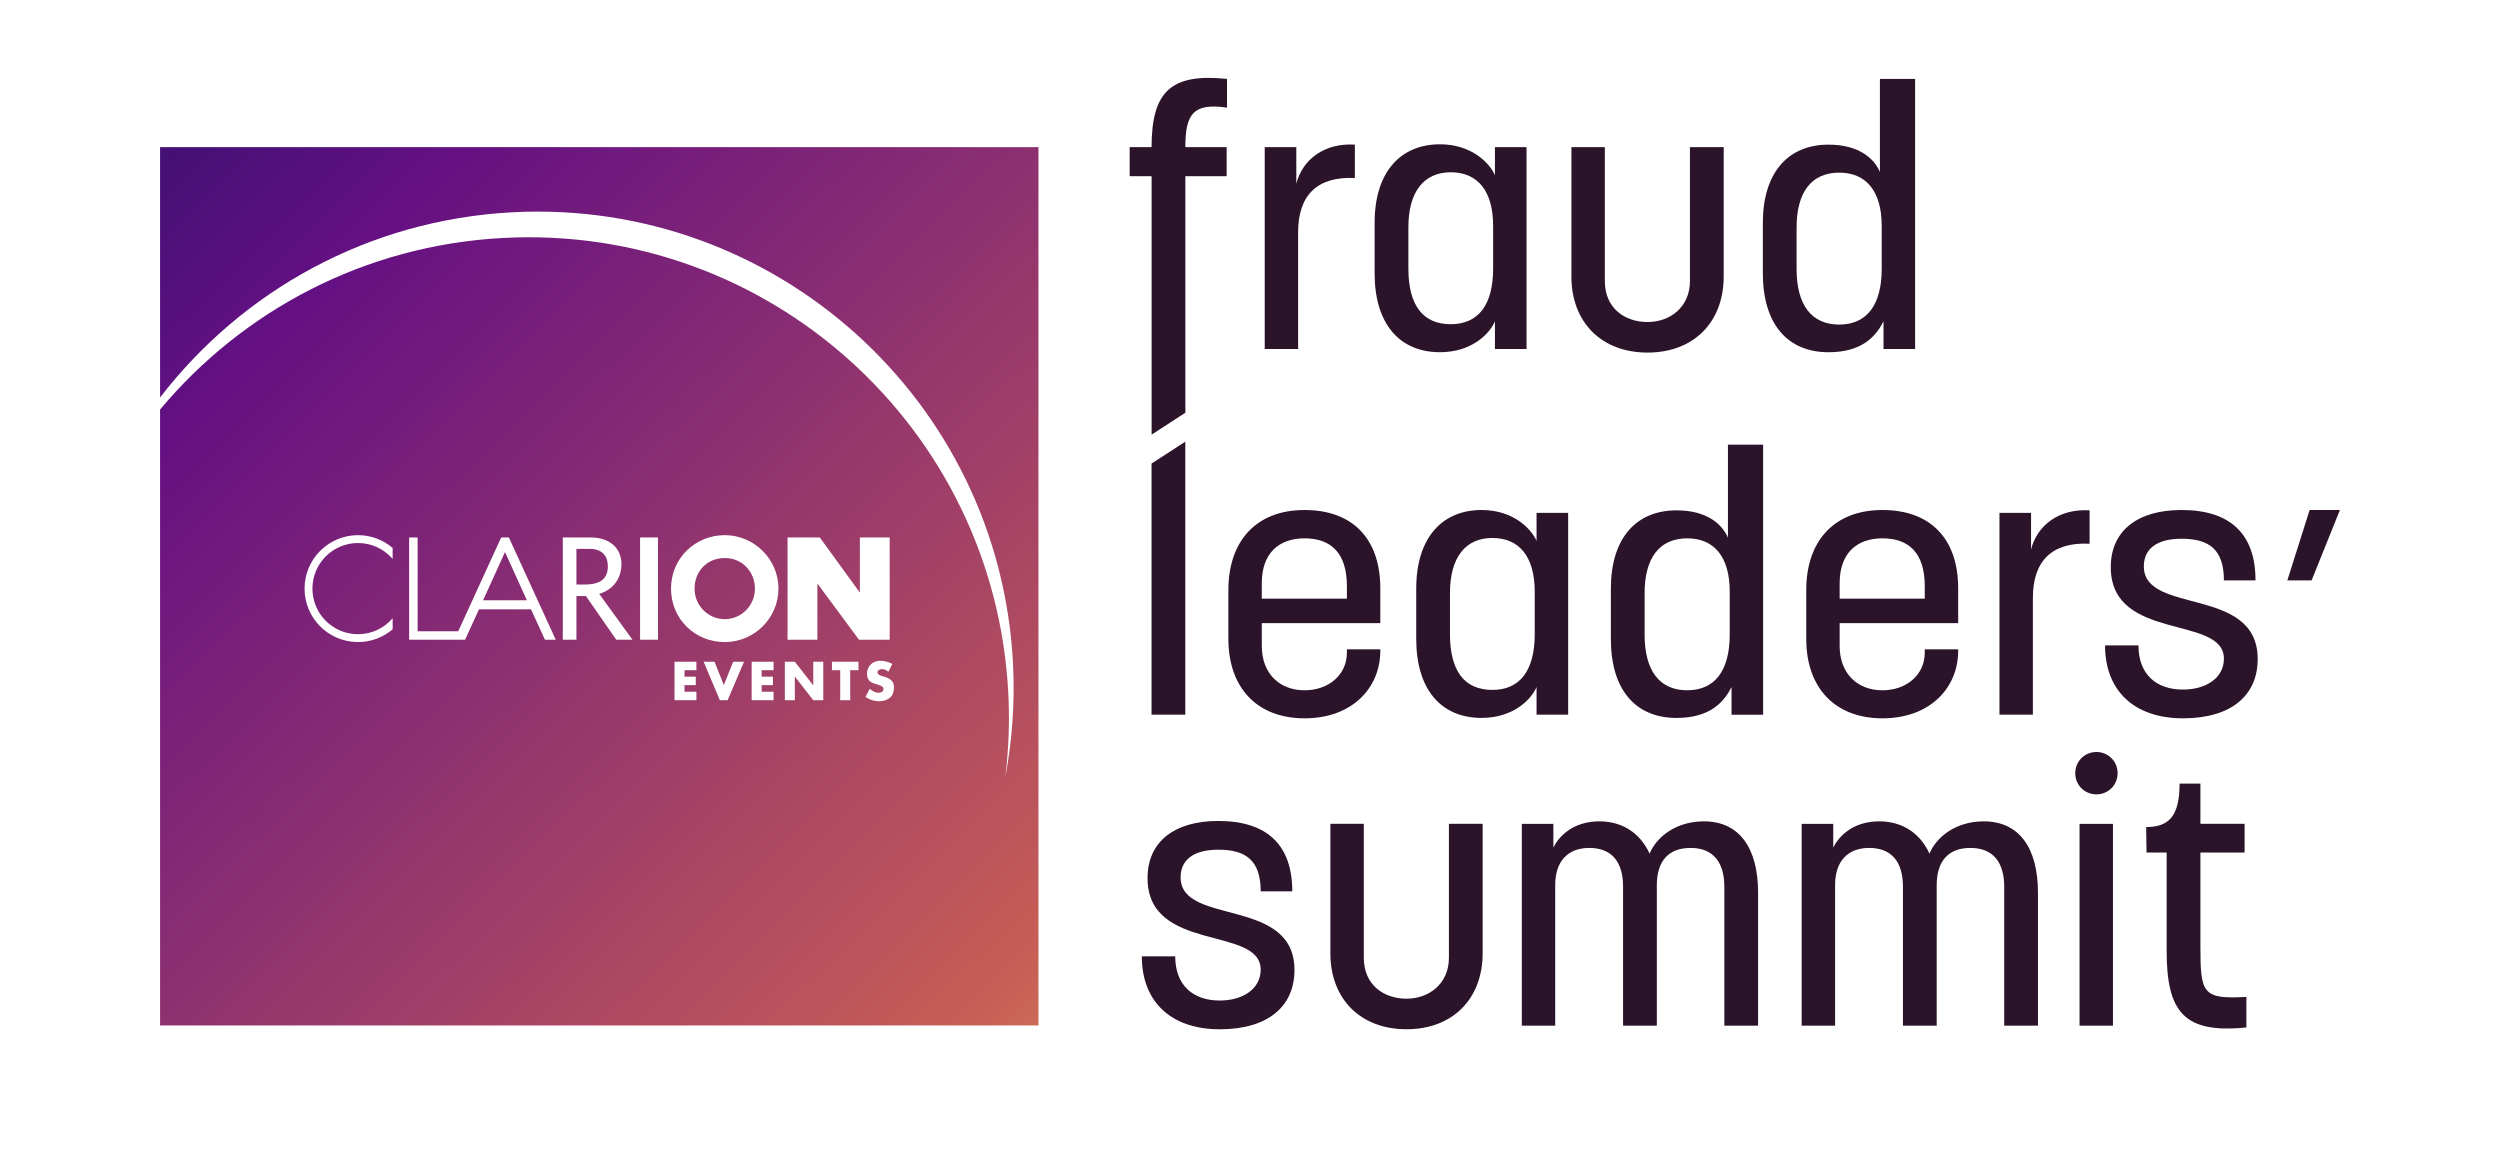 <?xml version="1.0" encoding="UTF-8"?>
<svg id="Layer_1" data-name="Layer 1" xmlns="http://www.w3.org/2000/svg" xmlns:xlink="http://www.w3.org/1999/xlink" viewBox="0 0 800.1 375">
  <defs>
    <style>
      .cls-1 {
        fill: url(#linear-gradient);
      }

      .cls-2 {
        fill: #2b132a;
      }
    </style>
    <linearGradient id="linear-gradient" x1="25.84" y1="18.48" x2="349.45" y2="348.37" gradientUnits="userSpaceOnUse">
      <stop offset=".05" stop-color="#3b1072"/>
      <stop offset=".23" stop-color="#651083"/>
      <stop offset=".9" stop-color="#c65d56"/>
      <stop offset="1" stop-color="#d27a56"/>
    </linearGradient>
  </defs>
  <path class="cls-1" d="M51.23,47.08v80.13c26.2-34.01,66.51-56.83,112.74-59.27,84.05-4.43,155.79,60.11,160.22,144.17.66,12.5-.22,24.72-2.44,36.49,1.08-8.81,1.42-17.84.93-27.01-4.47-84.79-76.83-149.91-161.63-145.44-44.4,2.34-83.38,23.31-109.82,54.91v197.13h281.12V47.08H51.23ZM125.66,178.89c-2.68-3.12-6.64-5.1-11.08-5.1-8.06,0-14.59,6.53-14.59,14.59s6.53,14.59,14.59,14.59c4.44,0,8.41-1.98,11.08-5.11v3.54c-2.99,2.54-6.85,4.08-11.08,4.08-9.45,0-17.11-7.66-17.11-17.1s7.66-17.11,17.11-17.11c4.23,0,8.1,1.54,11.08,4.08v3.54ZM174.41,204.74l-4.46-9.73h-16.65l-4.46,9.73h-17.9v-32.74h2.72v30.03h12.99l13.75-30.03h2.46l15,32.74h-3.44ZM200.04,204.74h-2.8l-9.73-13.99c-.2,0-.4.01-.6.01h-2.43s0,13.98,0,13.98h-4.36v-32.74h8.82c6.14,0,9.95,3.35,9.95,8.58h0c-.05,4.69-2.67,8.11-7.11,9.5l10.65,14.67h-2.39ZM210.58,204.74h-5.73v-32.74h5.73v32.74ZM222.88,214.49h-3.81v2.06h3.61v2.71h-3.61v2.12h3.81v2.71h-7.01v-12.32h7.01v2.71ZM232.86,224.1h-2.48l-5.18-12.32h3.48l2.97,7.48,2.99-7.48h3.48l-5.26,12.32ZM247.57,214.49h-3.81v2.06h3.61v2.71h-3.61v2.12h3.81v2.71h-7.01v-12.32h7.01v2.71ZM231.95,205.49c-9.49,0-17.2-7.36-17.2-17.11s7.79-17.11,17.2-17.11,17.19,7.7,17.19,17.11-7.7,17.11-17.19,17.11ZM263.48,224.1h-3.2l-5.87-7.55h-.03v7.55h-3.2v-12.32h3.2l5.87,7.53h.03v-7.53h3.2v12.32ZM274.75,214.49h-2.65v9.61h-3.2v-9.61h-2.65v-2.71h8.5v2.71ZM261.68,186.86h-.09v17.89h-9.54v-32.74h10.32l12.73,17.52h.09v-17.52h9.54v32.74h-9.81l-13.24-17.89ZM284.82,223.27c-.96.82-2.25,1.16-3.5,1.16-1.55,0-3.07-.52-4.33-1.4l1.37-2.58c.8.7,1.75,1.27,2.84,1.27.75,0,1.55-.37,1.55-1.24s-1.26-1.21-1.94-1.4c-2.01-.57-3.33-1.09-3.33-3.48s1.78-4.13,4.25-4.13c1.24,0,2.76.39,3.86,1.01l-1.27,2.48c-.59-.49-1.34-.82-2.12-.82-.59,0-1.37.34-1.37,1.03s.87,1,1.42,1.18l.82.24c1.72.51,3.04,1.37,3.04,3.37,0,1.23-.29,2.48-1.27,3.32ZM241.61,188.38c0,5.52-4.43,9.78-9.66,9.78s-9.66-4.27-9.66-9.78,3.98-9.79,9.66-9.79,9.66,4.46,9.66,9.79ZM186.97,187.08h-2.49v-11.42h4.24c4.08,0,5.82,2.38,5.82,5.6,0,4.77-3.49,5.82-7.57,5.82ZM161.75,176.97l6.88,15.15h-14.02l6.88-15.15.13-.32.13.32Z"/>
  <g>
    <g>
      <path class="cls-2" d="M368.54,148.36l10.8-7.01v87.38h-10.8v-80.37Z"/>
      <path class="cls-2" d="M393.13,204.48v-15.63c0-15.75,8.97-25.63,24.37-25.63s24.25,9.2,24.25,25.06v11.15h-37.93v7.24c0,9.2,5.98,14.25,13.68,14.25s13.56-4.94,13.56-12.07v-1.03h10.69v.46c0,11.84-8.97,21.61-24.25,21.61s-24.37-9.88-24.37-25.4ZM431.06,191.6v-4.02c0-10.69-5.17-15.29-13.56-15.29s-13.68,4.94-13.68,14.37v4.94h27.24Z"/>
      <path class="cls-2" d="M453.25,204.48v-16.09c0-16.55,8.51-25.17,20.92-25.17,9.88,0,15.75,5.75,17.59,9.88v-8.97h10.11v64.6h-10.11v-8.85c-1.84,4.25-7.7,9.88-17.59,9.88-12.87,0-20.92-8.97-20.92-25.29ZM477.61,220.8c8.85,0,13.56-6.21,13.56-17.82v-13.68c0-11.26-5.06-17.13-13.56-17.13s-13.56,6.09-13.56,17.59v13.22c0,11.72,4.6,17.82,13.56,17.82Z"/>
      <path class="cls-2" d="M515.54,204.48v-16.09c0-16.09,8.05-25.06,21.03-25.06,9.77,0,14.6,4.48,16.44,8.74v-29.77h11.26v86.44h-10.11v-8.85c-2.41,4.71-6.78,9.88-17.59,9.88-12.99,0-21.03-8.85-21.03-25.29ZM540.02,220.91c8.74,0,13.56-6.21,13.56-17.82v-13.79c0-11.15-5.06-17.01-13.56-17.01-9.08,0-13.68,6.44-13.68,17.59v13.22c0,11.49,4.71,17.82,13.68,17.82Z"/>
      <path class="cls-2" d="M578.07,204.48v-15.63c0-15.75,8.97-25.63,24.37-25.63s24.25,9.2,24.25,25.06v11.15h-37.93v7.24c0,9.2,5.98,14.25,13.68,14.25s13.56-4.94,13.56-12.07v-1.03h10.69v.46c0,11.84-8.97,21.61-24.25,21.61s-24.37-9.88-24.37-25.4ZM616,191.6v-4.02c0-10.69-5.17-15.29-13.56-15.29s-13.68,4.94-13.68,14.37v4.94h27.24Z"/>
      <path class="cls-2" d="M639.91,164.13h10.11v11.72c1.95-7.7,8.85-13.1,18.74-12.53v10.69c-11.95-.57-18.16,5.4-18.16,17.36v37.36h-10.69v-64.6Z"/>
      <path class="cls-2" d="M673.7,206.55h10.69c0,9.2,5.63,14.14,14.25,14.14,7.47,0,13.1-3.79,13.1-9.88,0-14.14-36.21-5.29-36.21-29.31,0-11.49,8.39-18.28,22.64-18.28,15.63,0,23.68,7.7,23.68,22.53h-10.11c0-9.88-4.71-13.33-13.56-13.33-8.05,0-12.07,3.33-12.07,8.85,0,15.63,36.44,6.09,36.44,29.65,0,11.49-8.28,18.97-23.91,18.97s-24.94-8.85-24.94-23.33Z"/>
      <path class="cls-2" d="M365.43,306.07h10.69c0,9.2,5.63,14.14,14.25,14.14,7.47,0,13.1-3.79,13.1-9.88,0-14.14-36.21-5.29-36.21-29.31,0-11.49,8.39-18.28,22.64-18.28,15.63,0,23.68,7.7,23.68,22.53h-10.11c0-9.88-4.71-13.33-13.56-13.33-8.05,0-12.07,3.33-12.07,8.85,0,15.63,36.44,6.09,36.44,29.65,0,11.49-8.28,18.97-23.91,18.97s-24.94-8.85-24.94-23.33Z"/>
      <path class="cls-2" d="M425.78,305.03v-41.38h10.69v42.87c0,8.74,6.44,13.1,13.68,13.1s13.56-4.83,13.56-13.1v-42.87h10.8v41.38c0,14.71-9.66,24.37-24.37,24.37s-24.37-9.66-24.37-24.37Z"/>
      <path class="cls-2" d="M487.03,263.66h10.11v7.59c1.61-3.33,6.09-8.39,14.71-8.39,6.9,0,12.87,3.33,16.09,10.34,2.18-5.29,8.39-10.34,17.36-10.34,11.26,0,17.36,8.39,17.36,22.87v42.53h-10.8v-44.48c0-7.93-3.68-12.41-10.8-12.41s-10.81,4.25-10.81,11.95v44.94h-10.8v-44.48c0-8.39-4.02-12.41-10.8-12.41s-10.92,4.14-10.92,11.95v44.94h-10.69v-64.6Z"/>
      <path class="cls-2" d="M576.6,263.66h10.11v7.59c1.61-3.33,6.09-8.39,14.71-8.39,6.9,0,12.87,3.33,16.09,10.34,2.18-5.29,8.39-10.34,17.36-10.34,11.26,0,17.36,8.39,17.36,22.87v42.53h-10.8v-44.48c0-7.93-3.68-12.41-10.8-12.41s-10.81,4.25-10.81,11.95v44.94h-10.8v-44.48c0-8.39-4.02-12.41-10.8-12.41s-10.92,4.14-10.92,11.95v44.94h-10.69v-64.6Z"/>
      <path class="cls-2" d="M670.94,240.67c3.79,0,6.78,2.99,6.78,6.78s-2.99,6.78-6.78,6.78-6.78-2.99-6.78-6.78,2.99-6.78,6.78-6.78ZM665.54,263.66h10.69v64.6h-10.69v-64.6Z"/>
      <path class="cls-2" d="M693.41,304.23v-31.38h-6.44l-.11-8.16c7.24,0,10.69-3.45,10.69-13.91h6.67v12.87h14.14v9.2h-14.14v29.88c0,15.17.57,17.13,14.71,16.32v9.77c-20.11,2.07-25.52-5.06-25.52-24.6Z"/>
      <polygon class="cls-2" points="739.18 163.21 732.04 185.75 739.81 185.75 748.87 163.21 739.18 163.21"/>
    </g>
    <g>
      <path class="cls-2" d="M368.55,56.4h-7.01v-9.31h7.01c0-17.93,6.32-23.68,24.14-21.84v9.2c-10.92-1.61-13.33,2.18-13.33,12.64h13.22v9.31h-13.22v75.69l-10.8,7.01V56.4Z"/>
      <path class="cls-2" d="M404.76,47.09h10.11v11.72c1.95-7.7,8.85-13.1,18.74-12.53v10.69c-11.95-.57-18.16,5.4-18.16,17.36v37.36h-10.69V47.09Z"/>
      <path class="cls-2" d="M439.93,87.44v-16.09c0-16.55,8.5-25.17,20.92-25.17,9.88,0,15.75,5.75,17.59,9.88v-8.97h10.11v64.6h-10.11v-8.85c-1.84,4.25-7.7,9.88-17.59,9.88-12.87,0-20.92-8.97-20.92-25.29ZM464.3,103.76c8.85,0,13.56-6.21,13.56-17.82v-13.68c0-11.26-5.06-17.13-13.56-17.13s-13.56,6.09-13.56,17.59v13.22c0,11.72,4.6,17.82,13.56,17.82Z"/>
      <path class="cls-2" d="M502.92,88.47v-41.38h10.69v42.87c0,8.74,6.44,13.1,13.68,13.1s13.56-4.83,13.56-13.1v-42.87h10.8v41.38c0,14.71-9.66,24.37-24.37,24.37s-24.37-9.66-24.37-24.37Z"/>
      <path class="cls-2" d="M564.18,87.44v-16.09c0-16.09,8.05-25.06,21.03-25.06,9.77,0,14.6,4.48,16.44,8.74v-29.77h11.26v86.44h-10.11v-8.85c-2.41,4.71-6.78,9.88-17.59,9.88-12.99,0-21.03-8.85-21.03-25.29ZM588.66,103.87c8.74,0,13.56-6.21,13.56-17.82v-13.79c0-11.15-5.06-17.01-13.56-17.01-9.08,0-13.68,6.44-13.68,17.59v13.22c0,11.49,4.71,17.82,13.68,17.82Z"/>
    </g>
  </g>
</svg>